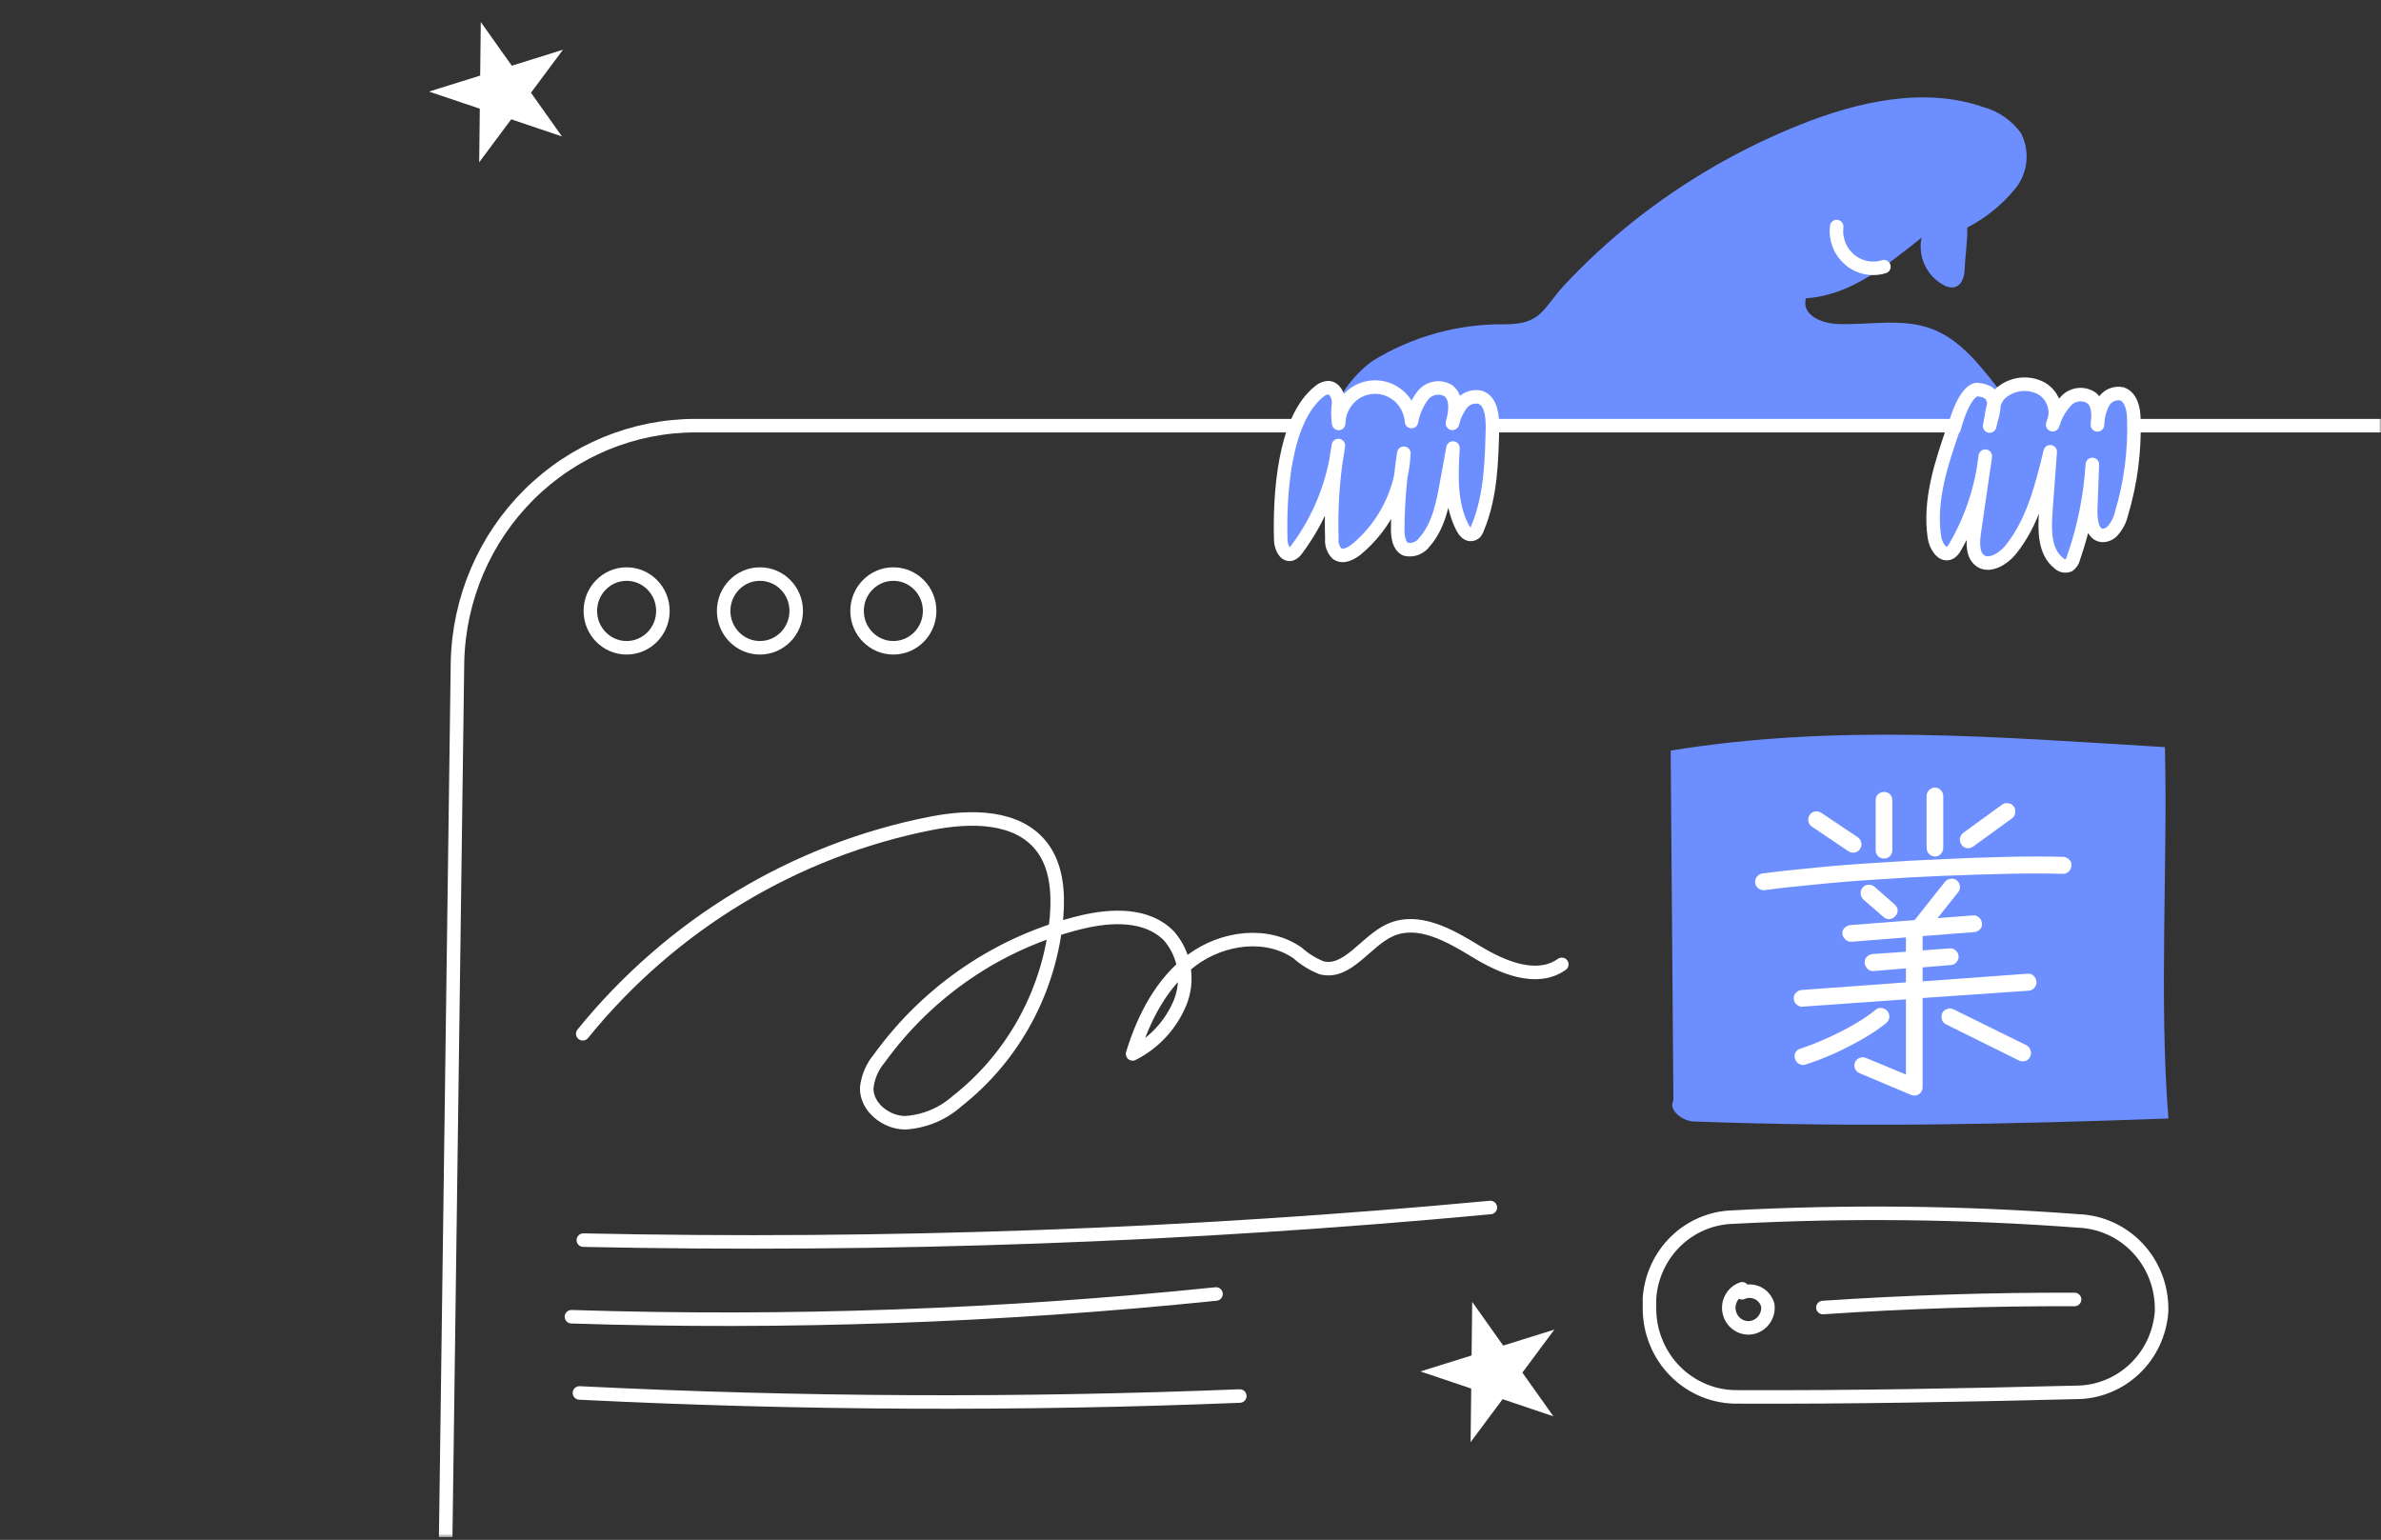 <?xml version="1.0" encoding="UTF-8"?> <svg xmlns="http://www.w3.org/2000/svg" width="586" height="379" viewBox="0 0 586 379" fill="none"><rect x="0" y="0" width="586" height="379" fill="#333333" stroke="none"/> <g clip-path="url(#clip0_110_2)"> <mask id="mask0_110_2" style="mask-type:luminance" maskUnits="userSpaceOnUse" x="0" y="0" width="586" height="379"> <path d="M586 0.342H0V378.342H586V0.342Z" fill="white"></path> </mask> <g mask="url(#mask0_110_2)"> <path d="M444.29 74.477C444.29 78.044 448.802 79.603 452.313 79.745C460.126 80.029 468.265 78.186 475.567 80.997C482.194 83.525 486.917 89.408 491.312 95.031C493.882 97.806 495.707 101.207 496.612 104.906C460.312 105.402 428.478 104.008 394.294 105.048C376.249 105.591 327.253 103.866 327.253 103.866C329.032 97.811 332.736 92.526 337.787 88.841C347.598 82.803 358.876 79.677 370.343 79.816C379.319 79.816 379.644 76.131 384.83 70.366C390.141 64.673 395.852 59.383 401.922 54.537C414.381 44.644 428.182 36.631 442.895 30.747C457.127 25.03 473.544 21.297 488.054 26.329C491.773 27.333 495.051 29.58 497.356 32.708C498.491 34.877 498.967 37.339 498.723 39.783C498.479 42.226 497.526 44.541 495.986 46.434C492.733 50.41 488.712 53.667 484.171 56.002C484.287 58.813 483.659 63.09 483.543 66.019C483.543 67.98 482.822 70.508 480.683 70.744C479.785 70.799 478.895 70.55 478.148 70.035C476.181 68.933 474.611 67.219 473.669 65.144C472.728 63.07 472.465 60.744 472.916 58.506C464.405 65.216 455.662 72.681 444.43 73.414" fill="#6C8EFF"></path> <path d="M588.442 104.764H171.149C155.856 104.766 141.171 110.843 130.23 121.698C119.289 132.554 112.96 147.325 112.596 162.858L109.294 407.944" stroke="white" stroke-width="3.328" stroke-linecap="round" stroke-linejoin="round"></path> <path d="M154.221 159.433C159.153 159.433 163.151 155.371 163.151 150.361C163.151 145.35 159.153 141.289 154.221 141.289C149.29 141.289 145.292 145.35 145.292 150.361C145.292 155.371 149.29 159.433 154.221 159.433Z" stroke="white" stroke-width="3.328" stroke-linecap="round" stroke-linejoin="round"></path> <path d="M187.031 159.433C191.963 159.433 195.961 155.371 195.961 150.361C195.961 145.35 191.963 141.289 187.031 141.289C182.1 141.289 178.102 145.35 178.102 150.361C178.102 155.371 182.1 159.433 187.031 159.433Z" stroke="white" stroke-width="3.328" stroke-linecap="round" stroke-linejoin="round"></path> <path d="M219.868 159.433C224.8 159.433 228.798 155.371 228.798 150.361C228.798 145.35 224.8 141.289 219.868 141.289C214.937 141.289 210.939 145.35 210.939 150.361C210.939 155.371 214.937 159.433 219.868 159.433Z" stroke="white" stroke-width="3.328" stroke-linecap="round" stroke-linejoin="round"></path> <path d="M315.21 132.783C315.21 134.484 316.163 136.823 317.768 136.375C318.333 136.141 318.812 135.737 319.14 135.217C324.721 127.766 328.258 118.946 329.395 109.655C328.069 117.239 327.532 124.943 327.79 132.642C327.723 133.303 327.804 133.971 328.025 134.596C328.246 135.222 328.604 135.79 329.069 136.256C330.511 137.32 332.511 136.256 333.883 135.169C337.348 132.284 340.173 128.688 342.177 124.617C344.18 120.546 345.317 116.092 345.51 111.544C344.554 117.703 344.049 123.926 343.998 130.161C343.998 132.051 344.254 134.366 345.952 135.169C346.812 135.375 347.714 135.317 348.542 135.001C349.37 134.686 350.089 134.128 350.602 133.398C354.021 129.523 355.09 124.09 356.021 118.963L357.602 110.269C357.207 116.908 356.904 123.948 359.927 129.83C360.416 130.752 361.253 131.744 362.253 131.508C363.253 131.272 363.439 130.539 363.741 129.783C366.903 122.058 367.136 113.482 367.322 105.118C367.322 102.26 366.95 98.645 364.276 97.771C363.422 97.582 362.532 97.641 361.711 97.942C360.888 98.243 360.164 98.773 359.625 99.472C358.606 100.888 357.872 102.493 357.462 104.197C358.206 101.41 358.718 97.913 356.462 96.165C355.453 95.565 354.265 95.353 353.114 95.565C351.963 95.777 350.923 96.4 350.184 97.322C348.751 99.2 347.793 101.407 347.393 103.748C347.233 101.405 346.186 99.214 344.475 97.635C342.764 96.054 340.52 95.207 338.206 95.267C335.894 95.328 333.694 96.293 332.067 97.961C330.439 99.629 329.506 101.872 329.465 104.221C329.223 102.537 329.223 100.825 329.465 99.141C329.465 97.44 328.511 95.409 326.837 95.409C326.076 95.477 325.353 95.782 324.767 96.283C315.861 103.252 314.908 122.27 315.21 132.783Z" fill="#6C8EFF" stroke="white" stroke-width="3.328" stroke-linecap="round" stroke-linejoin="round"></path> <path d="M480.753 105.473C477.753 114.143 474.73 123.239 476.102 132.311C476.427 134.39 478.078 137.036 479.939 136.044C480.478 135.688 480.913 135.19 481.194 134.602C485.18 127.771 487.705 120.164 488.612 112.277L485.892 131.059C485.52 133.634 485.403 136.823 487.589 138.146C489.775 139.469 492.984 137.579 494.775 135.406C500.309 128.625 502.518 119.742 504.588 111.19L503.495 126.027C503.169 130.515 503.146 135.807 506.657 138.571C506.974 138.902 507.376 139.132 507.818 139.232C508.26 139.333 508.722 139.301 509.146 139.138C509.736 138.715 510.15 138.084 510.308 137.367C512.896 129.935 514.461 122.176 514.959 114.309L514.541 125.932C514.541 128.295 514.982 131.508 517.331 131.767C517.791 131.788 518.25 131.71 518.68 131.539C519.108 131.368 519.496 131.108 519.819 130.775C520.973 129.542 521.775 128.016 522.145 126.357C524.4 118.838 525.421 110.991 525.168 103.134C525.168 100.771 524.516 97.748 522.261 96.944C521.361 96.747 520.424 96.849 519.584 97.237C518.747 97.624 518.054 98.275 517.61 99.094C516.747 100.792 516.271 102.665 516.215 104.575C516.471 102.213 516.564 99.543 514.843 98.007C513.899 97.344 512.757 97.037 511.615 97.141C510.471 97.245 509.401 97.752 508.588 98.574C507.006 100.256 505.841 102.297 505.192 104.528C505.902 102.981 506.027 101.223 505.544 99.589C505.058 97.955 503.997 96.559 502.565 95.668C501.086 94.85 499.407 94.471 497.726 94.576C496.044 94.68 494.426 95.264 493.054 96.259C490.287 98.173 490.403 101.527 489.682 104.859C490.147 102.283 493.054 96.259 486.52 95.881C485.961 95.881 483.334 96.661 480.915 105.496" fill="#6C8EFF"></path> <path d="M480.753 105.473C477.753 114.143 474.73 123.239 476.102 132.311C476.427 134.39 478.078 137.036 479.939 136.044C480.478 135.688 480.913 135.19 481.194 134.602C485.18 127.771 487.705 120.164 488.612 112.277L485.892 131.059C485.52 133.634 485.403 136.823 487.589 138.146C489.775 139.469 492.984 137.579 494.775 135.406C500.309 128.625 502.518 119.742 504.588 111.19L503.495 126.027C503.169 130.515 503.146 135.807 506.657 138.571C506.974 138.902 507.376 139.132 507.818 139.232C508.26 139.333 508.722 139.301 509.146 139.138C509.736 138.715 510.15 138.084 510.308 137.367C512.896 129.935 514.461 122.176 514.959 114.309L514.541 125.932C514.541 128.295 514.982 131.508 517.331 131.767C517.791 131.788 518.25 131.71 518.68 131.539C519.108 131.368 519.496 131.108 519.819 130.775C520.973 129.542 521.775 128.016 522.145 126.357C524.4 118.838 525.421 110.991 525.168 103.134C525.168 100.771 524.516 97.748 522.261 96.944C521.361 96.747 520.424 96.849 519.584 97.237C518.747 97.624 518.054 98.275 517.61 99.094C516.747 100.792 516.271 102.665 516.215 104.575C516.471 102.213 516.564 99.543 514.843 98.007C513.899 97.344 512.757 97.037 511.615 97.141C510.471 97.245 509.401 97.752 508.588 98.574C507.006 100.256 505.841 102.297 505.192 104.528C505.902 102.981 506.027 101.223 505.544 99.589C505.058 97.955 503.997 96.559 502.565 95.668C501.086 94.85 499.407 94.471 497.726 94.576C496.044 94.68 494.426 95.264 493.054 96.259C490.287 98.173 490.403 101.527 489.682 104.859C490.147 102.283 493.054 96.259 486.52 95.881C485.961 95.881 483.334 96.661 480.915 105.496" stroke="white" stroke-width="3.328" stroke-linecap="round" stroke-linejoin="round"></path> <path d="M143.43 254.429C165.229 227.543 195.573 209.221 229.237 202.619C238.865 200.752 250.515 200.634 256.491 208.525C260.049 213.25 260.514 219.629 260.049 225.535C259.275 234.415 256.701 243.037 252.492 250.859C248.283 258.681 242.525 265.535 235.586 270.99C232.024 274.163 227.524 276.041 222.796 276.329C218.145 276.329 213.238 272.549 213.308 267.777C213.593 265.079 214.68 262.532 216.424 260.477C228.563 243.696 246.162 231.827 266.095 226.976C273.536 225.181 282.373 224.826 287.745 230.402C289.668 232.628 290.935 235.361 291.4 238.286C291.865 241.211 291.509 244.211 290.372 246.94C288.073 252.359 283.952 256.772 278.745 259.39C281.466 250.46 286.001 241.695 293.465 236.213C300.93 230.732 311.743 229.244 319.347 234.536C321.082 236.08 323.063 237.31 325.207 238.175C331.625 239.876 336.066 231.654 342.136 228.913C349.112 225.795 356.786 230.213 363.25 234.158C369.715 238.104 378.179 241.719 384.388 237.348" stroke="white" stroke-width="3.328" stroke-linecap="round" stroke-linejoin="round"></path> <path d="M143.566 305.222C218.068 306.803 292.598 304.122 366.803 297.19" stroke="white" stroke-width="3.328" stroke-linecap="round" stroke-linejoin="round"></path> <path d="M140.641 324.075C193.584 325.779 246.58 323.907 299.279 318.476" stroke="white" stroke-width="3.328" stroke-linecap="round" stroke-linejoin="round"></path> <path d="M142.612 342.833C196.747 345.527 250.922 345.777 305.134 343.589" stroke="white" stroke-width="3.328" stroke-linecap="round" stroke-linejoin="round"></path> <path d="M533.679 275.29C531.353 246.184 533.516 213.084 532.818 183.884C491.356 181.403 452.22 178.072 411.177 184.734L411.851 270.848C410.479 273.211 414.176 275.927 416.758 276.022C457.289 277.487 493.263 276.731 533.679 275.29Z" fill="#6C8EFF"></path> <path d="M532 322.729V322.327C532.06 316.692 529.951 311.259 526.123 307.181C522.298 303.106 517.054 300.705 511.513 300.497C483.208 298.364 454.796 298.048 426.45 299.552C421.206 299.704 416.204 301.83 412.418 305.52C408.633 309.21 406.331 314.198 405.963 319.516C405.963 320.319 405.963 321.122 405.963 321.878C405.942 324.789 406.496 327.676 407.591 330.367C408.686 333.057 410.302 335.496 412.342 337.541C414.383 339.585 416.806 341.192 419.469 342.269C422.132 343.344 424.98 343.866 427.845 343.802C455.866 343.92 482.887 343.377 510.932 342.692C516.28 342.692 521.428 340.632 525.337 336.927C529.249 333.223 531.63 328.148 532 322.729Z" stroke="white" stroke-width="3.328" stroke-linecap="round" stroke-linejoin="round"></path> <path d="M428.782 317.201C427.682 317.576 426.75 318.342 426.157 319.355C425.564 320.369 425.348 321.567 425.548 322.727C425.748 323.889 426.35 324.94 427.245 325.692C428.14 326.44 429.273 326.84 430.433 326.816C431.11 326.788 431.773 326.618 432.38 326.318C432.987 326.015 433.526 325.59 433.963 325.065C434.4 324.541 434.726 323.931 434.919 323.272C435.112 322.613 435.168 321.921 435.084 321.241C434.905 320.591 434.593 319.986 434.166 319.469C433.74 318.951 433.207 318.536 432.61 318.243C432.01 317.952 431.356 317.796 430.691 317.782C430.029 317.77 429.368 317.902 428.759 318.169" stroke="white" stroke-width="3.328" stroke-linecap="round" stroke-linejoin="round"></path> <path d="M448.639 321.808C469.272 320.421 489.922 319.76 510.587 319.823" stroke="white" stroke-width="3.328" stroke-linecap="round" stroke-linejoin="round"></path> <path d="M463.663 65.641C462.224 66.088 460.696 66.163 459.222 65.86C457.747 65.556 456.371 64.884 455.215 63.903C454.062 62.923 453.166 61.665 452.611 60.244C452.055 58.823 451.857 57.284 452.036 55.766" stroke="white" stroke-width="3.328" stroke-linecap="round" stroke-linejoin="round"></path> </g> <path d="M362.33 320.414L369.962 331.173L382.553 327.24L374.679 337.823L382.311 348.582L369.812 344.364L361.938 354.947L362.088 341.756L349.589 337.538L362.18 333.604L362.33 320.414Z" fill="white"></path> </g> <path d="M118.33 5.414L125.962 16.173L138.553 12.24L130.679 22.823L138.311 33.582L125.812 29.364L117.938 39.947L118.088 26.756L105.589 22.538L118.18 18.604L118.33 5.414Z" fill="white"></path> <path d="M470.313 269.473L457.695 264.147C457.149 263.929 456.766 263.546 456.548 263C456.329 262.508 456.329 261.989 456.548 261.443C456.766 260.952 457.121 260.596 457.613 260.378C458.159 260.159 458.705 260.159 459.252 260.378L469.084 264.475V245.957L443.684 247.76C443.137 247.814 442.646 247.65 442.209 247.268C441.772 246.886 441.526 246.421 441.471 245.875C441.417 245.274 441.581 244.783 441.963 244.4C442.345 243.963 442.81 243.717 443.356 243.663L469.084 241.778V238.337L461.136 238.992C460.59 239.047 460.098 238.883 459.661 238.501C459.224 238.064 458.979 237.572 458.924 237.026C458.869 236.425 459.033 235.933 459.416 235.551C459.798 235.114 460.262 234.868 460.809 234.813L469.084 234.24V230.717L455.728 231.782C455.182 231.836 454.691 231.673 454.254 231.29C453.817 230.908 453.543 230.443 453.434 229.897C453.38 229.296 453.543 228.805 453.926 228.422C454.363 227.985 454.854 227.74 455.401 227.685L471.215 226.456L478.671 217.033C479.053 216.596 479.518 216.35 480.064 216.296C480.665 216.186 481.184 216.323 481.621 216.705C482.058 217.088 482.303 217.552 482.358 218.098C482.413 218.644 482.276 219.136 481.948 219.573L476.868 225.964L485.554 225.309C486.155 225.254 486.646 225.418 487.029 225.8C487.466 226.128 487.711 226.592 487.766 227.193C487.875 227.74 487.739 228.231 487.356 228.668C486.974 229.105 486.482 229.351 485.881 229.406L473.181 230.389V233.912L479.818 233.421C480.419 233.366 480.911 233.53 481.293 233.912C481.73 234.24 481.976 234.704 482.03 235.305C482.085 235.851 481.921 236.343 481.539 236.78C481.211 237.217 480.747 237.463 480.146 237.517L473.181 238.091V241.532L498.991 239.648C499.592 239.593 500.084 239.757 500.466 240.139C500.903 240.522 501.149 241.013 501.204 241.614C501.258 242.161 501.094 242.652 500.712 243.089C500.384 243.526 499.92 243.772 499.319 243.827L473.181 245.629V267.589C473.181 268.299 472.881 268.872 472.28 269.309C471.734 269.692 471.078 269.746 470.313 269.473ZM434.343 219.081C433.796 219.136 433.278 219 432.786 218.672C432.349 218.344 432.076 217.907 431.967 217.361C431.912 216.76 432.048 216.241 432.376 215.804C432.759 215.312 433.223 215.039 433.769 214.985C437.374 214.493 441.581 214.029 446.388 213.592C451.195 213.1 456.302 212.69 461.71 212.363C467.118 211.98 472.58 211.68 478.097 211.461C483.614 211.188 488.913 210.997 493.993 210.888C499.073 210.778 503.689 210.778 507.841 210.888C508.387 210.942 508.851 211.161 509.234 211.543C509.671 211.926 509.862 212.417 509.807 213.018C509.807 213.564 509.589 214.056 509.152 214.493C508.769 214.875 508.305 215.067 507.759 215.067C503.662 214.957 499.073 214.957 493.993 215.067C488.968 215.176 483.724 215.34 478.261 215.558C472.799 215.777 467.391 216.077 462.038 216.459C456.684 216.787 451.632 217.197 446.879 217.689C442.127 218.126 437.948 218.59 434.343 219.081ZM444.339 262.017C443.793 262.181 443.274 262.126 442.782 261.853C442.291 261.58 441.963 261.17 441.799 260.624C441.581 260.078 441.608 259.559 441.881 259.067C442.154 258.575 442.564 258.248 443.11 258.084C445.022 257.483 447.125 256.663 449.419 255.626C451.768 254.588 454.035 253.441 456.22 252.184C458.405 250.928 460.18 249.726 461.546 248.579C461.983 248.197 462.475 248.033 463.021 248.087C463.622 248.142 464.113 248.388 464.496 248.825C464.878 249.262 465.042 249.781 464.987 250.382C464.933 250.928 464.687 251.392 464.25 251.775C462.72 253.031 460.781 254.342 458.432 255.708C456.138 257.019 453.735 258.248 451.222 259.395C448.709 260.487 446.415 261.361 444.339 262.017ZM496.943 261.033L478.917 252.102C478.425 251.829 478.097 251.447 477.933 250.955C477.77 250.409 477.797 249.863 478.015 249.316C478.289 248.825 478.671 248.497 479.163 248.333C479.709 248.115 480.255 248.142 480.801 248.415L498.746 257.264C499.237 257.537 499.565 257.947 499.729 258.493C499.947 259.04 499.92 259.559 499.647 260.05C499.428 260.596 499.046 260.952 498.5 261.115C497.954 261.279 497.435 261.252 496.943 261.033ZM476.213 210.806C475.667 210.806 475.175 210.587 474.738 210.15C474.356 209.713 474.164 209.222 474.164 208.675V195.975C474.164 195.374 474.356 194.883 474.738 194.5C475.175 194.063 475.667 193.845 476.213 193.845C476.814 193.845 477.305 194.063 477.688 194.5C478.07 194.883 478.261 195.374 478.261 195.975V208.675C478.261 209.222 478.07 209.713 477.688 210.15C477.305 210.587 476.814 210.806 476.213 210.806ZM463.676 211.297C463.13 211.297 462.638 211.106 462.201 210.724C461.819 210.287 461.628 209.795 461.628 209.249V196.958C461.628 196.357 461.819 195.866 462.201 195.483C462.638 195.101 463.13 194.91 463.676 194.91C464.277 194.91 464.769 195.101 465.151 195.483C465.534 195.866 465.725 196.357 465.725 196.958V209.249C465.725 209.795 465.534 210.287 465.151 210.724C464.769 211.106 464.277 211.297 463.676 211.297ZM485.636 208.348C485.199 208.675 484.68 208.812 484.079 208.757C483.533 208.648 483.096 208.375 482.768 207.938C482.44 207.446 482.303 206.927 482.358 206.381C482.467 205.835 482.74 205.371 483.177 204.988L492.764 198.024C493.201 197.696 493.693 197.587 494.239 197.696C494.84 197.75 495.304 198.024 495.632 198.515C495.96 198.952 496.069 199.471 495.96 200.072C495.905 200.618 495.659 201.055 495.222 201.383L485.636 208.348ZM454.909 209.495L445.896 203.431C445.459 203.158 445.186 202.749 445.077 202.202C444.967 201.601 445.077 201.055 445.404 200.564C445.677 200.127 446.087 199.853 446.633 199.744C447.234 199.635 447.78 199.744 448.272 200.072L457.203 206.053C457.695 206.381 457.995 206.845 458.105 207.446C458.214 207.993 458.105 208.484 457.777 208.921C457.504 209.413 457.067 209.713 456.466 209.823C455.92 209.932 455.401 209.823 454.909 209.495ZM463.594 225.718L458.596 221.376C458.214 220.993 457.995 220.529 457.941 219.983C457.886 219.382 458.05 218.863 458.432 218.426C458.815 217.989 459.279 217.77 459.825 217.77C460.426 217.716 460.945 217.88 461.382 218.262L466.298 222.605C466.735 222.987 466.981 223.451 467.036 223.998C467.09 224.544 466.899 225.036 466.462 225.473C466.08 225.91 465.616 226.155 465.069 226.21C464.523 226.265 464.031 226.101 463.594 225.718Z" fill="white"></path> <defs> <clipPath id="clip0_110_2"> <rect width="586" height="378" fill="white" transform="translate(0 0.342)"></rect> </clipPath> </defs> </svg> 